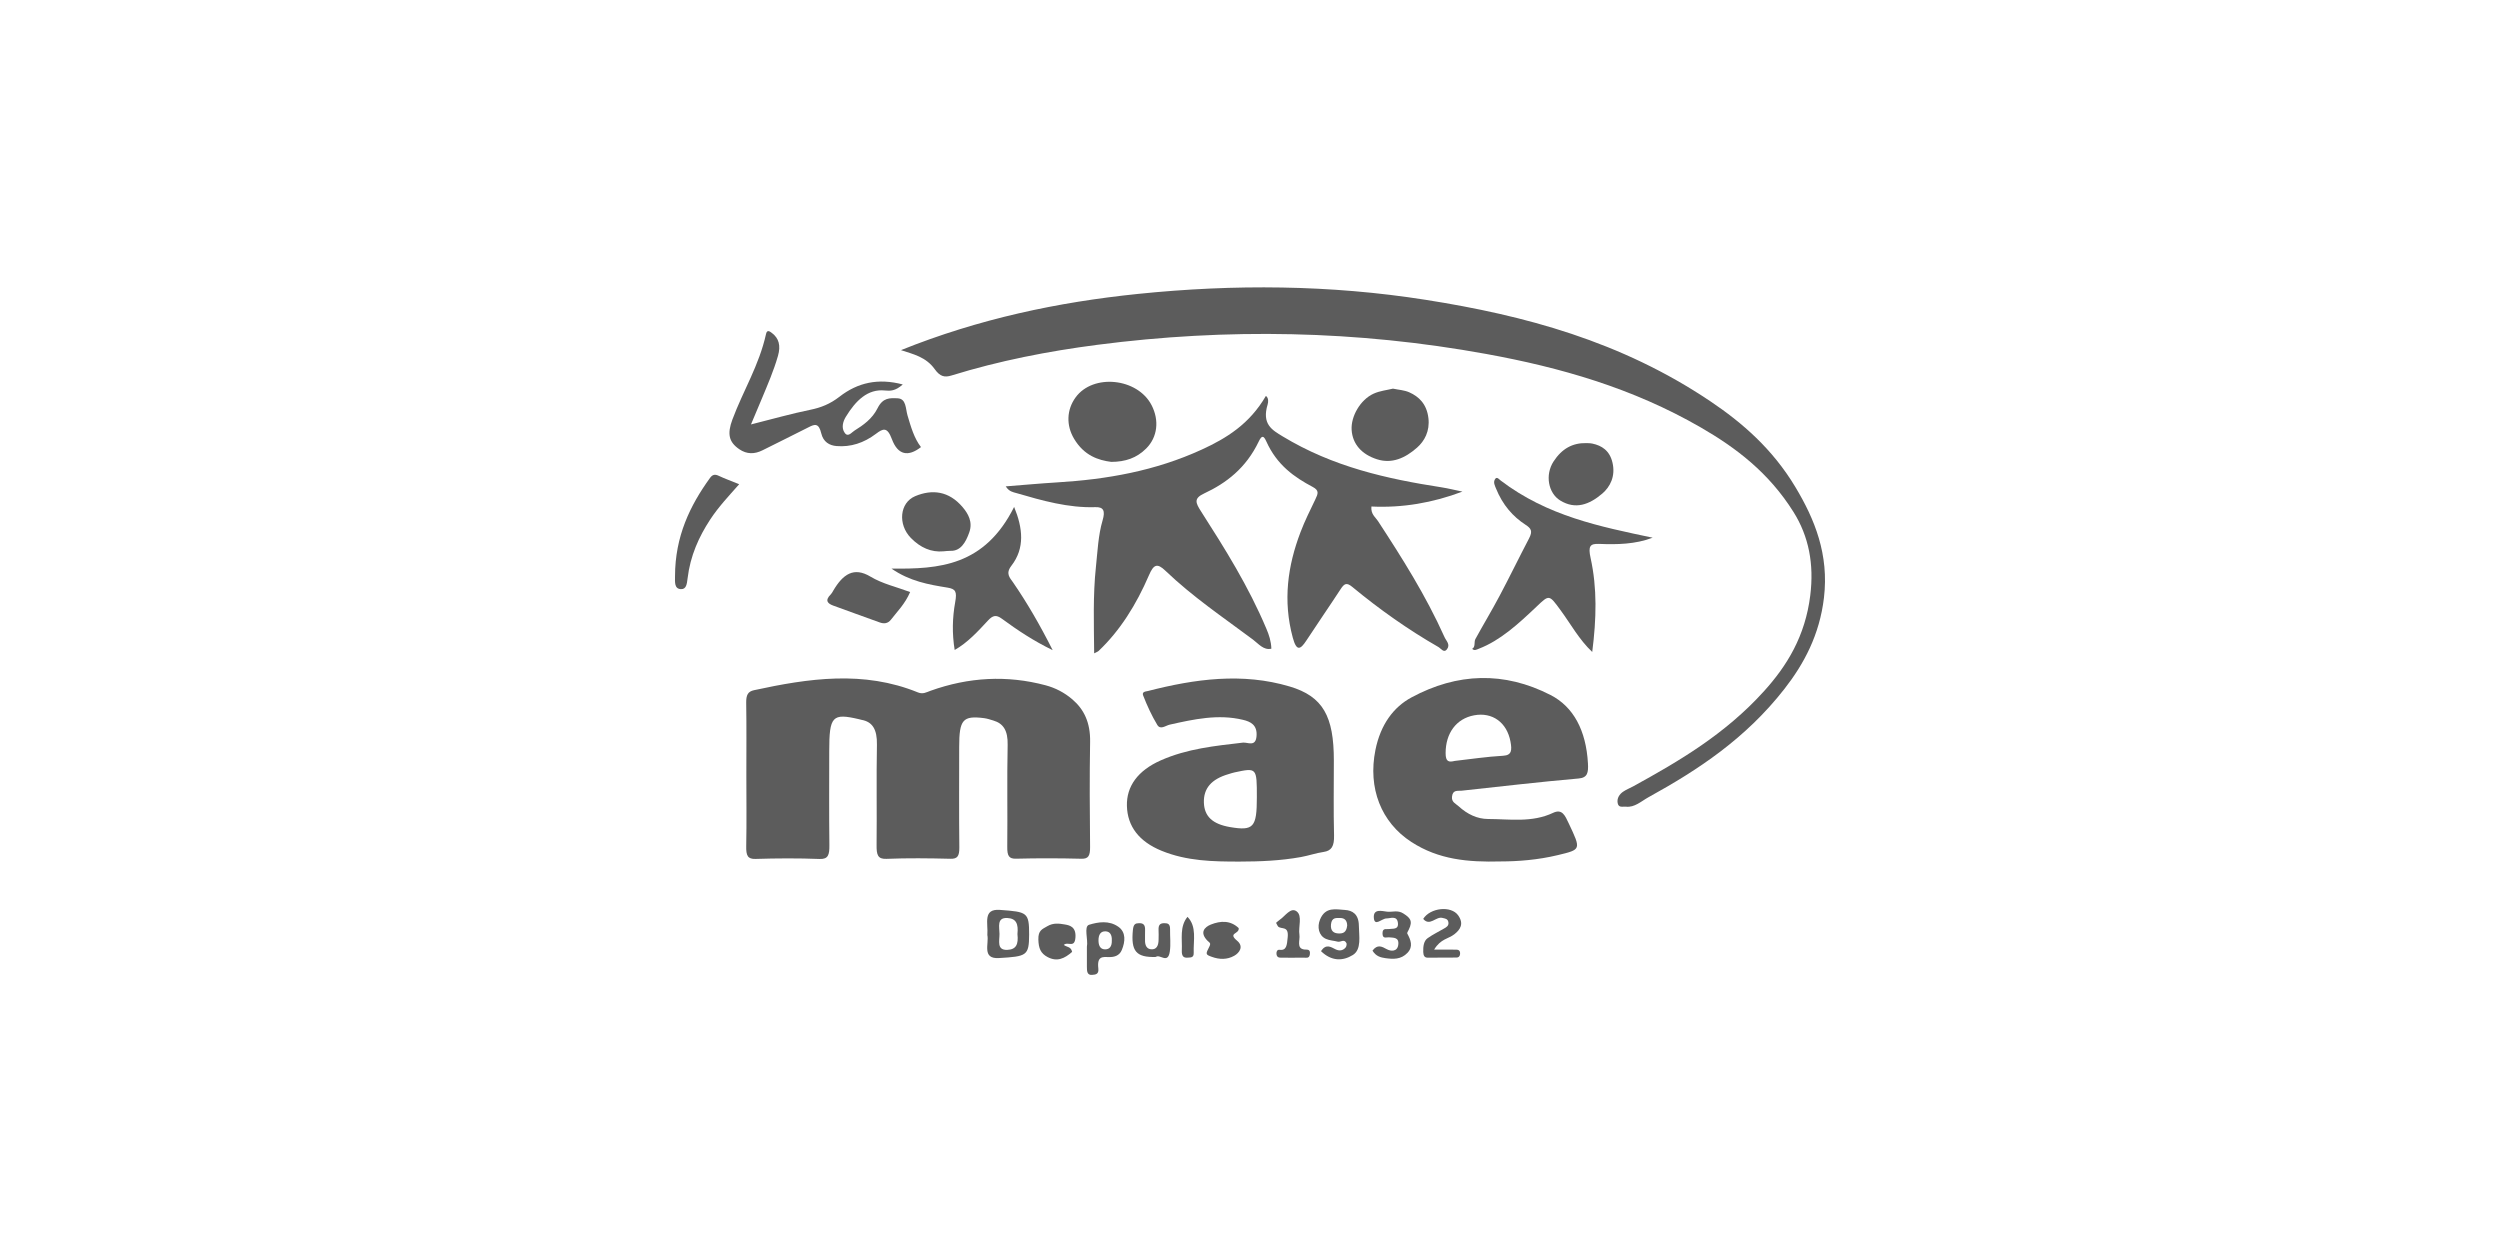 <?xml version="1.0" encoding="UTF-8"?> <svg xmlns="http://www.w3.org/2000/svg" width="200" height="100" viewBox="0 0 200 100" fill="none"><path d="M59.708 61.959C59.708 60.047 59.727 58.135 59.696 56.225C59.687 55.59 59.842 55.321 60.315 55.217C64.699 54.266 69.083 53.617 73.44 55.395C73.841 55.559 74.125 55.375 74.453 55.258C77.494 54.172 80.56 53.998 83.651 54.824C84.414 55.028 85.14 55.393 85.796 55.956C86.721 56.751 87.234 57.806 87.209 59.342C87.16 62.144 87.179 64.948 87.207 67.752C87.212 68.454 87.079 68.716 86.514 68.7C84.771 68.655 83.026 68.651 81.282 68.696C80.717 68.71 80.573 68.468 80.581 67.752C80.61 65.034 80.554 62.314 80.612 59.598C80.638 58.439 80.265 57.88 79.475 57.644C79.225 57.57 78.976 57.482 78.722 57.451C77.022 57.236 76.735 57.572 76.735 59.758C76.735 62.435 76.716 65.11 76.747 67.785C76.754 68.512 76.582 68.716 76.038 68.702C74.327 68.659 72.615 68.638 70.905 68.708C70.214 68.735 70.119 68.378 70.127 67.6C70.156 64.925 70.104 62.248 70.154 59.573C70.177 58.353 69.801 57.744 68.918 57.587C68.854 57.576 68.792 57.554 68.728 57.538C66.578 57.034 66.341 57.288 66.339 60.085C66.339 62.592 66.32 65.097 66.351 67.604C66.36 68.382 66.261 68.745 65.572 68.718C63.863 68.651 62.149 68.661 60.439 68.714C59.824 68.733 59.681 68.458 59.698 67.694C59.735 65.783 59.708 63.872 59.708 61.959Z" fill="#5C5C5C"></path><path d="M72.077 28.011C78.289 25.51 84.624 24.171 91.037 23.513C98.722 22.725 106.405 22.78 114.067 23.988C121.952 25.23 129.679 27.294 136.829 32.103C139.404 33.834 141.802 35.925 143.621 38.948C145.175 41.533 146.33 44.355 145.915 47.835C145.563 50.779 144.331 53.095 142.753 55.115C139.643 59.098 135.837 61.597 131.89 63.772C131.308 64.092 130.76 64.62 130.075 64.534C129.833 64.503 129.489 64.661 129.412 64.241C129.338 63.84 129.578 63.524 129.844 63.34C130.1 63.164 130.384 63.057 130.652 62.91C134.35 60.878 138.009 58.732 141.115 55.301C142.957 53.267 144.42 50.893 144.822 47.628C145.131 45.13 144.706 42.913 143.481 40.96C141.494 37.793 138.868 35.817 136.072 34.201C130.588 31.032 124.791 29.39 118.893 28.316C108.546 26.432 98.167 26.237 87.773 27.587C83.853 28.097 79.958 28.853 76.12 30.039C75.57 30.209 75.204 30.129 74.781 29.537C74.078 28.552 73.053 28.333 72.077 28.011Z" fill="#5C5C5C"></path><path d="M116.993 39.329C114.61 40.228 112.196 40.64 109.712 40.521C109.656 41.138 110.025 41.359 110.234 41.679C112.161 44.63 114.055 47.614 115.565 50.977C115.699 51.278 116.052 51.561 115.751 51.95C115.509 52.264 115.284 51.882 115.062 51.755C112.675 50.385 110.382 48.771 108.179 46.95C107.713 46.565 107.533 46.696 107.238 47.149C106.341 48.526 105.41 49.865 104.511 51.241C104.032 51.975 103.725 52.128 103.424 51.018C102.621 48.056 103.013 45.269 104.044 42.565C104.387 41.662 104.814 40.814 105.223 39.958C105.447 39.493 105.553 39.239 105.016 38.954C103.547 38.176 102.155 37.205 101.305 35.313C101.107 34.872 100.958 34.78 100.704 35.309C99.679 37.459 98.086 38.657 96.341 39.471C95.481 39.872 95.641 40.222 96.091 40.923C97.993 43.893 99.873 46.889 101.313 50.305C101.515 50.783 101.688 51.278 101.709 51.895C101.094 52.044 100.669 51.491 100.24 51.17C97.868 49.398 95.431 47.762 93.221 45.648C92.58 45.036 92.293 45.144 91.92 46.012C90.898 48.386 89.592 50.461 87.895 52.069C87.826 52.136 87.733 52.159 87.533 52.267C87.513 49.9 87.432 47.624 87.672 45.371C87.806 44.118 87.855 42.828 88.208 41.627C88.433 40.865 88.284 40.55 87.63 40.572C85.481 40.644 83.397 40.056 81.317 39.448C81.041 39.368 80.735 39.337 80.459 38.909C81.872 38.799 83.221 38.674 84.569 38.592C88.515 38.354 92.404 37.684 96.151 35.962C98.109 35.063 99.962 33.93 101.272 31.673C101.501 31.835 101.466 32.171 101.414 32.345C100.929 33.938 101.765 34.397 102.617 34.913C106.652 37.357 110.958 38.311 115.319 38.985C115.876 39.073 116.433 39.214 116.993 39.329Z" fill="#5C5C5C"></path><path d="M99.153 68.927C97.053 68.927 94.954 68.894 92.922 68.061C91.123 67.324 90.195 66.109 90.153 64.473C90.112 62.904 91.024 61.644 92.862 60.829C94.99 59.887 97.215 59.67 99.433 59.41C99.809 59.366 100.453 59.786 100.523 58.889C100.597 57.967 100.003 57.722 99.438 57.586C97.463 57.111 95.518 57.535 93.576 57.972C93.242 58.047 92.836 58.412 92.582 57.992C92.145 57.267 91.771 56.46 91.451 55.635C91.329 55.323 91.678 55.321 91.843 55.278C95.606 54.314 99.39 53.793 103.176 54.92C105.841 55.714 106.71 57.3 106.708 60.845C106.708 62.84 106.673 64.839 106.724 66.832C106.745 67.696 106.524 68.063 105.889 68.155C105.282 68.243 104.686 68.454 104.078 68.563C102.446 68.858 100.801 68.925 99.153 68.927ZM100.548 63.784C100.548 61.41 100.548 61.41 98.765 61.791C98.606 61.824 98.451 61.88 98.291 61.927C96.912 62.326 96.269 63.072 96.312 64.225C96.353 65.318 97.011 65.927 98.4 66.166C100.285 66.486 100.548 66.193 100.548 63.784Z" fill="#5C5C5C"></path><path d="M120.065 68.915C117.434 68.985 115.092 68.772 112.912 67.359C110.488 65.79 109.419 63.047 110.034 59.997C110.446 57.953 111.49 56.563 112.916 55.795C116.592 53.814 120.337 53.701 124.046 55.602C125.88 56.542 126.891 58.441 127.036 61.075C127.077 61.808 127.003 62.217 126.295 62.279C123.17 62.551 120.05 62.92 116.929 63.256C116.625 63.289 116.219 63.154 116.159 63.741C116.116 64.174 116.458 64.29 116.685 64.497C117.395 65.147 118.189 65.517 119.039 65.519C120.785 65.525 122.559 65.826 124.251 65.026C124.979 64.683 125.206 65.249 125.501 65.874C126.497 67.985 126.499 67.957 124.626 68.409C123.033 68.794 121.426 68.913 120.065 68.915ZM116.378 60.874C117.628 60.733 118.94 60.532 120.256 60.46C120.946 60.421 120.964 60.008 120.838 59.326C120.554 57.8 119.396 56.954 117.933 57.224C116.502 57.488 115.652 58.654 115.649 60.243C115.647 60.964 115.916 60.985 116.378 60.874Z" fill="#5C5C5C"></path><path d="M132.214 43.016C130.815 43.547 129.367 43.569 127.925 43.512C127.199 43.483 127.038 43.692 127.25 44.651C127.779 47.055 127.717 49.503 127.378 52.157C126.332 51.172 125.651 49.91 124.851 48.823C123.918 47.555 123.956 47.547 122.901 48.552C121.474 49.906 120.032 51.233 118.311 51.897C118.123 51.969 117.954 52.085 117.772 51.907C118.057 51.758 117.907 51.354 118.028 51.131C118.662 49.972 119.34 48.851 119.961 47.68C120.766 46.164 121.523 44.603 122.32 43.081C122.631 42.488 122.495 42.273 122.031 41.973C121.04 41.33 120.215 40.404 119.679 39.077C119.582 38.836 119.468 38.614 119.572 38.391C119.724 38.068 119.893 38.32 120.054 38.442C123.811 41.298 128.001 42.125 132.214 43.016Z" fill="#5C5C5C"></path><path d="M60.078 33.955C61.809 33.519 63.315 33.092 64.833 32.781C65.668 32.611 66.407 32.322 67.156 31.739C68.625 30.598 70.257 30.239 72.221 30.756C71.631 31.288 71.218 31.282 70.787 31.239C69.419 31.1 68.458 32.044 67.662 33.351C67.443 33.711 67.284 34.229 67.583 34.637C67.847 34.997 68.118 34.598 68.357 34.45C69.062 34.01 69.78 33.51 70.207 32.654C70.634 31.798 71.189 31.839 71.808 31.864C72.51 31.892 72.442 32.701 72.603 33.24C72.873 34.151 73.131 35.061 73.678 35.767C72.656 36.562 71.831 36.417 71.35 35.128C70.981 34.139 70.655 34.266 70.075 34.706C69.108 35.438 68.051 35.78 66.919 35.684C66.356 35.638 65.864 35.358 65.701 34.668C65.504 33.83 65.178 33.93 64.715 34.166C63.484 34.797 62.242 35.397 61.01 36.019C60.373 36.339 59.751 36.355 59.139 35.935C58.295 35.356 58.171 34.7 58.59 33.568C59.448 31.257 60.729 29.232 61.284 26.713C61.365 26.344 61.59 26.516 61.753 26.639C62.314 27.061 62.471 27.655 62.238 28.468C61.895 29.666 61.414 30.768 60.95 31.884C60.694 32.503 60.434 33.113 60.078 33.955Z" fill="#5C5C5C"></path><path d="M84.214 52.013C82.665 51.26 81.392 50.41 80.147 49.496C79.698 49.166 79.427 49.224 79.044 49.636C78.231 50.512 77.416 51.407 76.374 51.999C76.157 50.67 76.194 49.398 76.415 48.175C76.568 47.327 76.454 47.116 75.794 47.008C74.296 46.766 72.788 46.506 71.315 45.486C75.124 45.535 78.765 45.287 81.13 40.554C81.825 42.25 82.004 43.849 80.911 45.261C80.424 45.891 80.789 46.219 81.043 46.588C82.159 48.212 83.166 49.939 84.214 52.013Z" fill="#5C5C5C"></path><path d="M88.901 36.951C87.861 36.82 86.729 36.445 85.93 35.108C85.281 34.026 85.33 32.777 86.048 31.792C87.445 29.871 91.001 30.235 92.126 32.413C92.753 33.627 92.607 34.967 91.697 35.878C90.931 36.642 90.032 36.947 88.901 36.951Z" fill="#5C5C5C"></path><path d="M111.437 31.091C111.917 31.192 112.348 31.21 112.74 31.384C113.502 31.722 114.139 32.314 114.273 33.447C114.397 34.487 113.962 35.286 113.361 35.813C112.404 36.656 111.346 37.123 110.158 36.742C108.932 36.349 108.204 35.524 108.131 34.395C108.061 33.314 108.825 31.98 109.881 31.497C110.391 31.262 110.952 31.212 111.437 31.091Z" fill="#5C5C5C"></path><path d="M126.906 35.448C127.013 35.456 127.209 35.448 127.397 35.489C128.127 35.645 128.777 36.034 129.002 37.023C129.247 38.096 128.82 38.946 128.173 39.495C127.143 40.37 126.035 40.788 124.816 40.038C123.859 39.45 123.59 37.994 124.281 36.923C124.948 35.895 125.8 35.425 126.906 35.448Z" fill="#5C5C5C"></path><path d="M75.475 44.106C74.501 44.196 73.632 43.815 72.871 43.038C71.816 41.961 71.961 40.216 73.222 39.69C74.558 39.133 75.904 39.262 77.014 40.577C77.445 41.087 77.837 41.746 77.546 42.578C77.263 43.391 76.851 44.091 76.052 44.067C75.862 44.061 75.668 44.093 75.475 44.106Z" fill="#5C5C5C"></path><path d="M72.811 47.364C72.394 48.325 71.794 48.902 71.278 49.572C71.029 49.894 70.709 49.916 70.374 49.793C69.135 49.339 67.891 48.907 66.655 48.446C66.257 48.298 65.937 48.063 66.467 47.545C66.543 47.471 66.597 47.36 66.657 47.258C67.437 45.928 68.309 45.334 69.628 46.125C70.605 46.711 71.703 46.948 72.811 47.364Z" fill="#5C5C5C"></path><path d="M59.135 38.737C58.281 39.704 57.482 40.546 56.812 41.568C55.912 42.944 55.223 44.454 55.006 46.275C54.951 46.727 54.903 47.155 54.466 47.131C53.936 47.102 54 46.559 54.002 46.098C54.006 42.905 55.202 40.447 56.801 38.234C57.012 37.941 57.22 37.934 57.495 38.063C57.977 38.291 58.474 38.469 59.135 38.737Z" fill="#5C5C5C"></path><path d="M105.678 76.09C106.081 75.49 106.446 75.744 106.842 75.944C107.108 76.078 107.422 76.082 107.659 75.789C107.713 75.721 107.752 75.522 107.717 75.453C107.529 75.078 107.253 75.394 107.02 75.334C106.706 75.25 106.374 75.244 106.075 75.111C105.487 74.849 105.361 74.15 105.602 73.564C106.033 72.516 106.871 72.754 107.597 72.796C108.187 72.831 108.695 73.126 108.709 74.042C108.72 74.884 108.94 75.957 108.229 76.399C107.414 76.905 106.508 76.901 105.678 76.09ZM107.775 74.04C107.764 73.603 107.542 73.442 107.218 73.44C106.904 73.44 106.539 73.376 106.479 73.947C106.421 74.501 106.724 74.662 107.071 74.675C107.395 74.689 107.713 74.642 107.775 74.04Z" fill="#5C5C5C"></path><path d="M78.988 74.802C79.064 73.859 78.6 72.688 79.995 72.792C82.171 72.954 82.336 72.969 82.33 74.773C82.324 76.469 82.13 76.512 79.91 76.645C78.526 76.727 79.135 75.494 78.988 74.802ZM81.396 74.726C81.478 73.913 81.301 73.476 80.583 73.44C79.729 73.397 79.954 74.148 79.96 74.707C79.966 75.258 79.72 76.02 80.577 75.99C81.295 75.963 81.486 75.547 81.396 74.726Z" fill="#5C5C5C"></path><path d="M114.731 75.969C115.453 75.969 115.98 75.965 116.508 75.971C116.681 75.973 116.832 76.049 116.805 76.332C116.786 76.528 116.665 76.604 116.53 76.604C115.757 76.61 114.987 76.606 114.214 76.614C113.974 76.616 113.869 76.467 113.859 76.16C113.846 75.715 113.898 75.273 114.212 75.053C114.634 74.754 115.088 74.537 115.526 74.281C115.703 74.179 115.924 74.07 115.87 73.767C115.819 73.487 115.59 73.485 115.398 73.433C114.876 73.29 114.387 74.144 113.857 73.511C114.412 72.62 116.089 72.428 116.656 73.231C117.129 73.904 116.827 74.365 116.349 74.74C115.883 75.109 115.251 75.097 114.731 75.969Z" fill="#5C5C5C"></path><path d="M86.952 75.733C87.067 75.197 86.688 74.117 87.125 73.982C87.857 73.757 88.724 73.616 89.469 74.142C90.09 74.58 90.022 75.328 89.747 75.996C89.551 76.473 89.122 76.573 88.73 76.565C88.237 76.557 87.748 76.457 87.866 77.472C87.923 77.947 87.641 77.972 87.362 77.991C86.983 78.019 86.948 77.724 86.952 77.35C86.954 76.846 86.952 76.34 86.952 75.733ZM88.945 75.242C88.967 74.779 88.792 74.523 88.451 74.507C88.062 74.49 87.868 74.754 87.88 75.277C87.892 75.752 88.101 75.957 88.429 75.949C88.761 75.942 88.961 75.715 88.945 75.242Z" fill="#5C5C5C"></path><path d="M109.799 76.051C110.191 75.531 110.535 75.709 110.944 75.936C111.259 76.112 111.775 76.149 111.858 75.608C111.957 74.953 111.459 75.025 111.113 74.986C110.917 74.965 110.599 75.146 110.601 74.666C110.603 74.21 110.909 74.361 111.115 74.324C111.41 74.271 111.909 74.402 111.831 73.816C111.754 73.227 111.237 73.474 110.909 73.476C110.554 73.478 109.97 74.148 109.908 73.446C109.838 72.661 110.562 72.889 110.972 72.934C111.4 72.981 111.816 72.782 112.276 73.083C112.776 73.411 113.062 73.646 112.701 74.373C112.652 74.472 112.555 74.632 112.578 74.675C112.858 75.193 113.075 75.721 112.6 76.225C112.082 76.774 111.451 76.737 110.84 76.653C110.473 76.6 110.083 76.52 109.799 76.051Z" fill="#5C5C5C"></path><path d="M99.095 74.248C99.165 74.74 98.192 74.613 98.969 75.258C99.52 75.717 99.159 76.227 98.736 76.463C98.162 76.786 97.546 76.766 96.945 76.547C96.444 76.366 96.428 76.34 96.749 75.727C96.906 75.426 96.733 75.393 96.621 75.281C95.938 74.603 96.361 74.169 96.863 73.966C97.638 73.655 98.435 73.616 99.095 74.248Z" fill="#5C5C5C"></path><path d="M85.105 75.594C85.363 75.791 85.677 75.715 85.77 76.151C85.167 76.68 84.567 76.972 83.797 76.559C83.257 76.268 83.087 75.875 83.069 75.156C83.052 74.421 83.376 74.341 83.785 74.097C84.269 73.81 84.742 73.882 85.177 73.956C85.528 74.017 86.099 74.115 86.036 74.99C85.974 75.895 85.429 75.289 85.105 75.594Z" fill="#5C5C5C"></path><path d="M102.085 73.827C102.202 73.728 102.278 73.65 102.363 73.593C102.811 73.302 103.252 72.547 103.733 72.911C104.21 73.27 103.853 74.148 103.954 74.781C104.022 75.203 103.685 75.873 104.346 75.961C104.55 75.989 104.862 75.883 104.785 76.372C104.732 76.698 104.48 76.61 104.3 76.612C103.688 76.622 103.077 76.616 102.466 76.614C102.297 76.614 102.138 76.573 102.117 76.301C102.101 76.102 102.202 75.967 102.342 75.985C102.935 76.065 102.951 75.619 103.015 74.992C103.114 74.033 102.518 74.376 102.248 74.121C102.202 74.074 102.175 73.99 102.085 73.827Z" fill="#5C5C5C"></path><path d="M92.468 76.557C90.876 76.606 90.467 76.082 90.632 74.398C90.678 73.921 90.834 73.861 91.125 73.855C91.431 73.849 91.627 73.948 91.606 74.415C91.594 74.67 91.61 74.925 91.602 75.18C91.587 75.641 91.742 75.916 92.095 75.944C92.497 75.975 92.685 75.686 92.687 75.17C92.689 74.916 92.701 74.66 92.685 74.406C92.658 73.921 92.873 73.853 93.17 73.855C93.428 73.857 93.611 73.915 93.605 74.332C93.595 74.925 93.669 75.537 93.587 76.112C93.434 77.173 92.782 76.287 92.468 76.557Z" fill="#5C5C5C"></path><path d="M94.998 73.347C95.765 74.132 95.46 75.236 95.497 76.227C95.513 76.651 95.219 76.59 94.998 76.612C94.674 76.641 94.525 76.475 94.546 76.03C94.587 75.113 94.358 74.136 94.998 73.347Z" fill="#5C5C5C"></path></svg> 